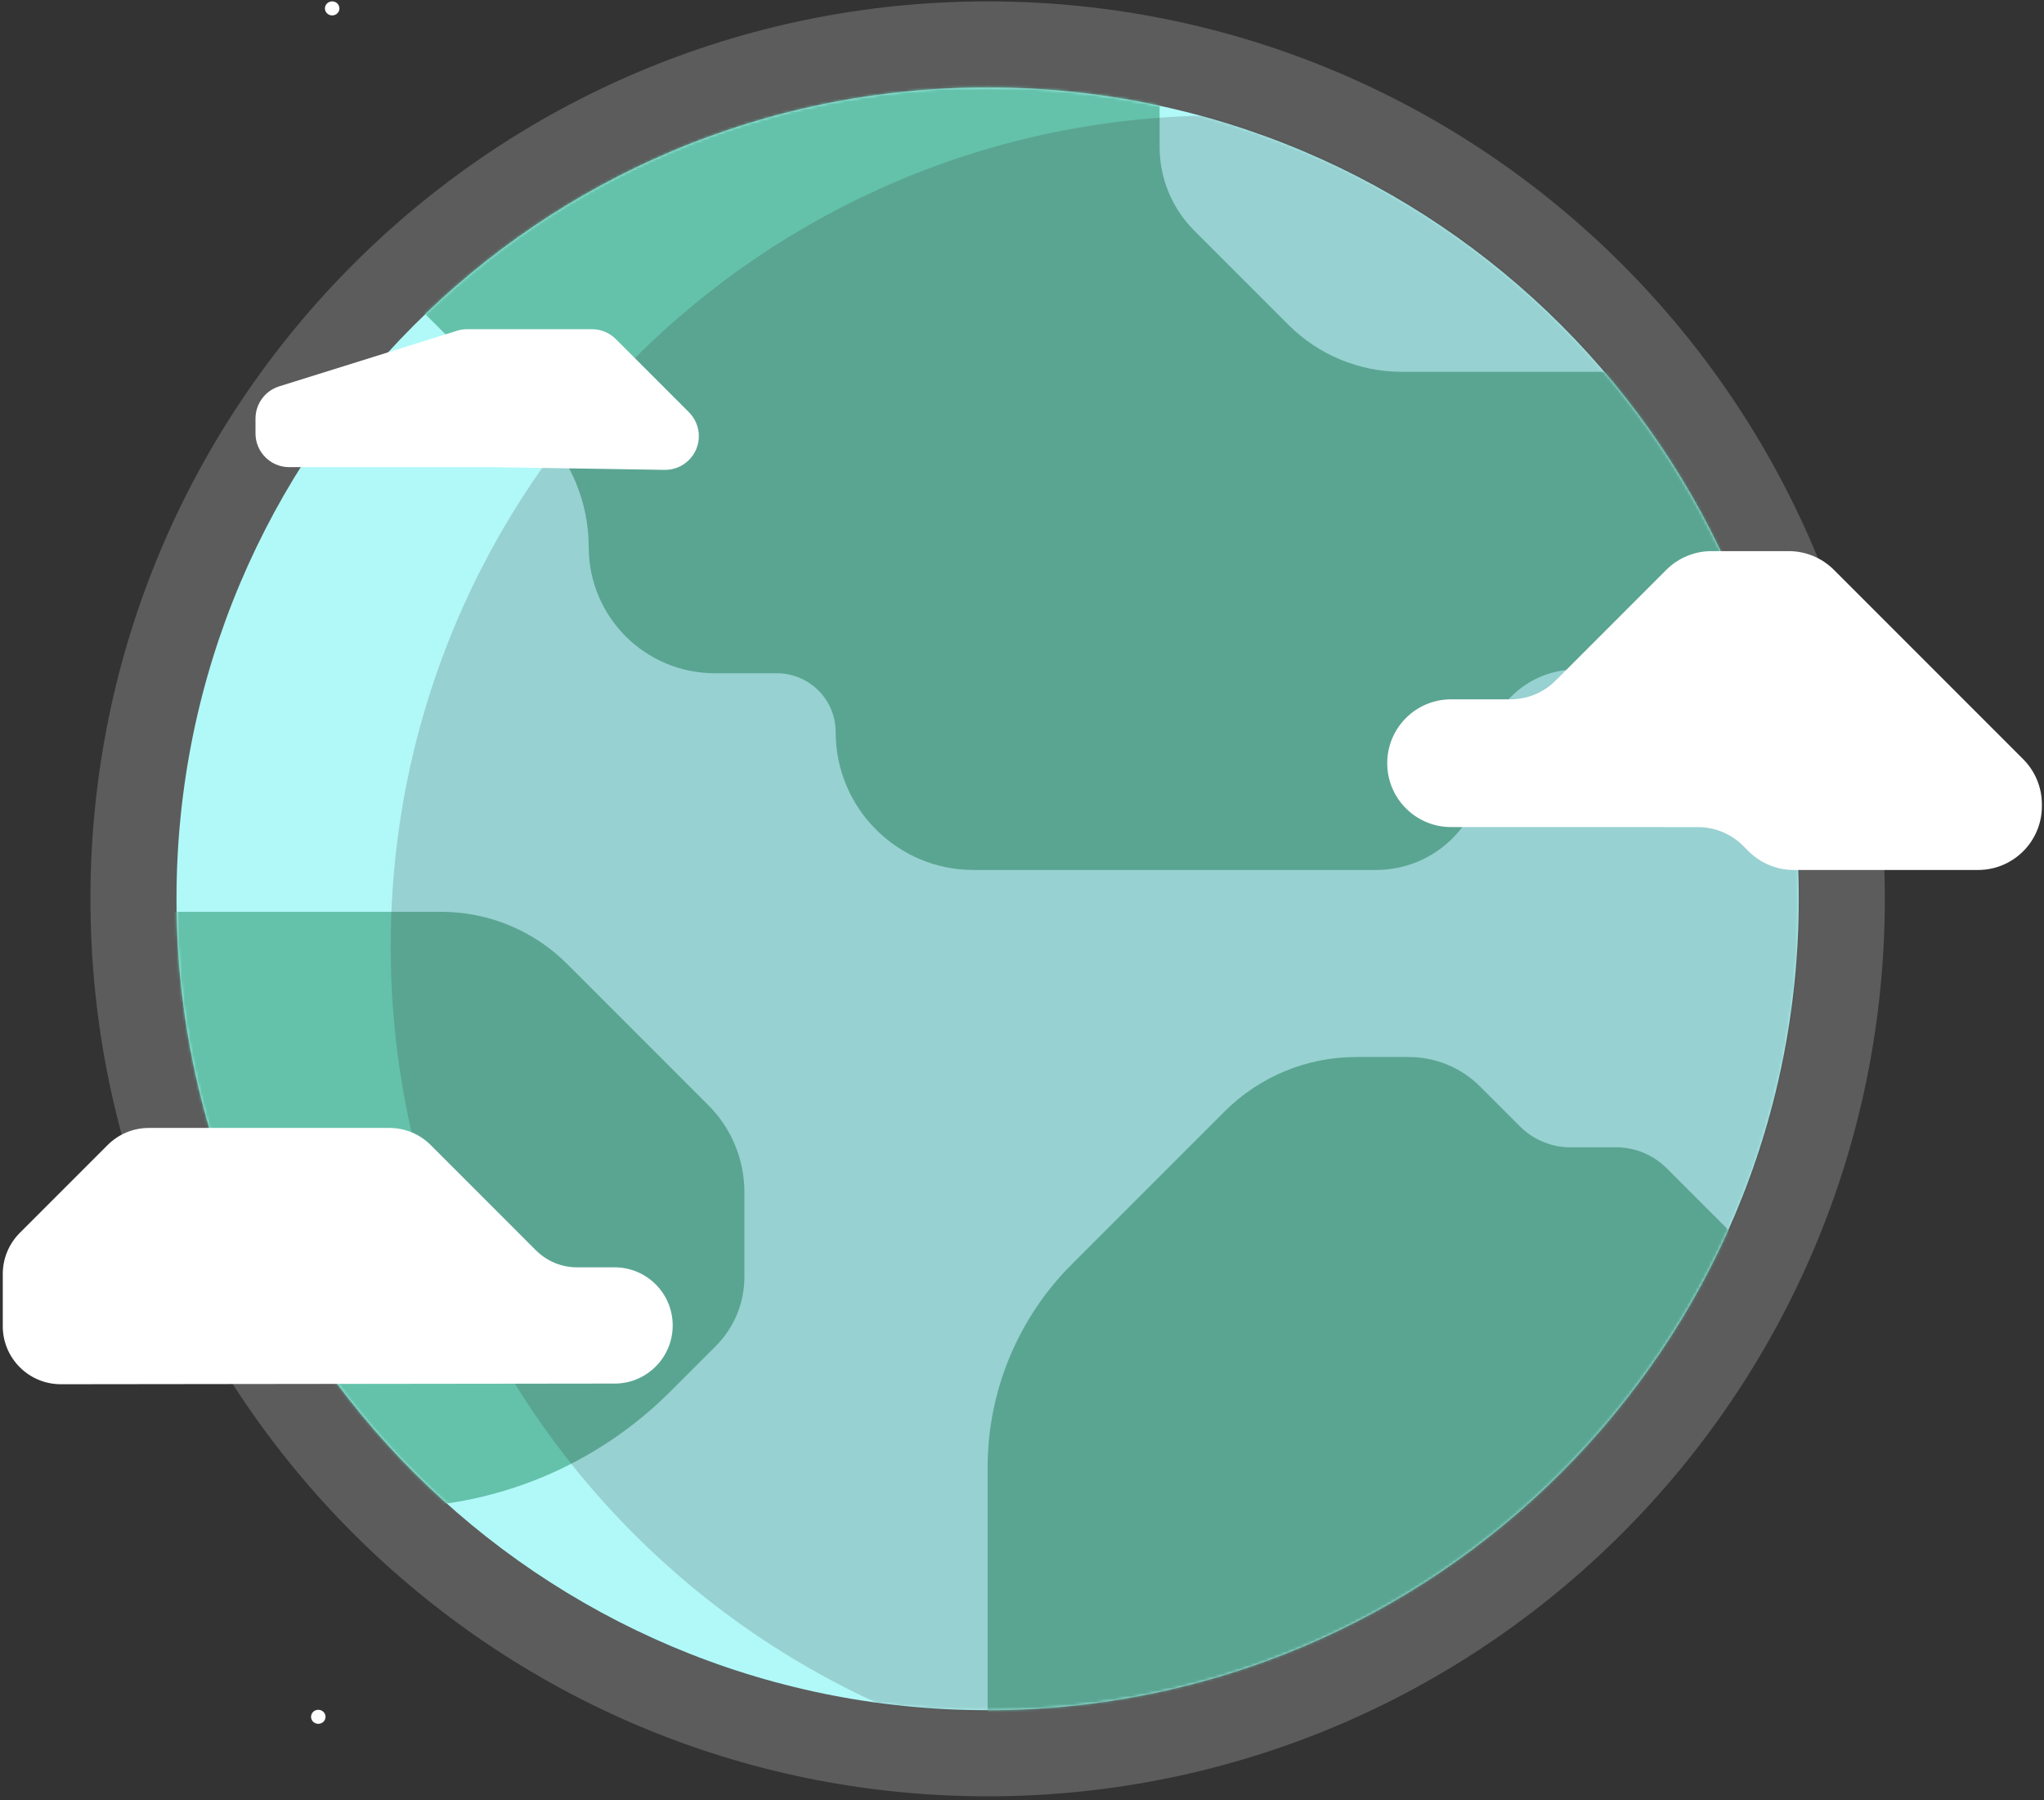 <svg width="736" height="648" viewBox="0 0 736 648" fill="none" xmlns="http://www.w3.org/2000/svg">
<rect x="0" y="0" width="736" height="648" fill="#333333" stroke="none"/>
<g clip-path="url(#clip0_112_1829)">
<path d="M355.625 615.657C516.931 615.657 647.696 484.886 647.696 323.573C647.696 162.26 516.931 31.489 355.625 31.489C194.318 31.489 63.553 162.26 63.553 323.573C63.553 484.886 194.318 615.657 355.625 615.657Z" fill="#9EF7F7"/>
<mask id="mask0_112_1829" style="mask-type:luminance" maskUnits="userSpaceOnUse" x="63" y="31" width="585" height="585">
<path d="M355.625 615.657C516.931 615.657 647.696 484.886 647.696 323.573C647.696 162.26 516.931 31.489 355.625 31.489C194.318 31.489 63.553 162.26 63.553 323.573C63.553 484.886 194.318 615.657 355.625 615.657Z" fill="white"/>
</mask>
<g mask="url(#mask0_112_1829)">
<path d="M142.934 102.875L194.283 154.226C205.618 165.562 211.985 180.94 211.985 196.972C211.985 222.039 232.307 242.361 257.373 242.361H279.718C291.415 242.361 300.904 251.846 300.904 263.549C300.904 290.957 323.122 313.18 350.533 313.18H495.506C517.005 313.18 534.43 295.75 534.43 274.255C534.43 255.887 549.323 240.993 567.69 240.993H647.701V133.845H504.761C489.457 133.845 474.779 127.766 463.956 116.943L430.002 82.987C422.033 75.017 417.552 64.204 417.552 52.931V15.697H188.268L142.938 102.87L142.934 102.875Z" fill="#3DB395"/>
<path d="M36.967 328.24H158.892C175.901 328.24 192.211 334.998 204.236 347.023L255.101 397.89C263.388 406.178 268.04 417.416 268.04 429.134V459.723C268.04 469.031 264.341 477.963 257.759 484.545L241.39 500.915C214.638 527.668 178.349 542.698 140.515 542.698H76.887L36.972 328.24H36.967Z" fill="#3DB395"/>
<path d="M355.625 652.5V528.21C355.625 500.822 366.507 474.553 385.87 455.183L440.913 400.138C453.481 387.57 470.524 380.509 488.295 380.509H507.273C516.923 380.509 526.177 384.345 532.999 391.166L547.335 405.503C552.143 410.311 558.661 413.009 565.457 413.009H581.953C588.769 413.009 595.302 415.716 600.12 420.534L629.598 450.013L543.098 600.387L355.625 652.49V652.5Z" fill="#3DB395"/>
<path opacity="0.2" d="M439.837 639.898C605.06 639.898 738.999 505.953 738.999 340.724C738.999 175.495 605.06 41.55 439.837 41.55C274.615 41.55 140.676 175.495 140.676 340.724C140.676 505.953 274.615 639.898 439.837 639.898Z" fill="black"/>
</g>
<path opacity="0.2" d="M355.625 646.646C534.046 646.646 678.685 502.001 678.685 323.573C678.685 145.145 534.046 0.5 355.625 0.5C177.203 0.5 32.565 145.145 32.565 323.573C32.565 502.001 177.203 646.646 355.625 646.646Z" fill="white"/>
<path d="M525.376 297.734H522.503C509.804 297.734 499.514 287.438 499.514 274.743C499.514 262.044 509.809 251.753 522.503 251.753H543.87C549.968 251.753 555.817 249.329 560.127 245.019L600.013 205.132C604.322 200.822 610.171 198.398 616.269 198.398H644.086C650.184 198.398 656.033 200.822 660.343 205.132L728.51 273.302C732.819 277.612 735.243 283.461 735.243 289.559V290.189C735.243 302.889 724.948 313.18 712.253 313.18H645.889C639.791 313.18 633.942 310.756 629.633 306.446L627.669 304.482C623.359 300.172 617.51 297.748 611.412 297.748L525.371 297.739L525.376 297.734Z" fill="white"/>
<path d="M0.999 477.382V458.618C0.999 453.067 3.203 447.746 7.126 443.822L38.774 412.173C42.698 408.249 48.019 406.045 53.569 406.045H140.255C145.806 406.045 151.127 408.249 155.051 412.173L192.968 450.091C196.891 454.015 202.212 456.219 207.763 456.219H221.303C232.858 456.219 242.225 465.586 242.225 477.142C242.225 488.689 232.873 498.051 221.327 498.066L21.941 498.305C10.376 498.32 0.994 488.948 0.994 477.382H0.999Z" fill="white"/>
<path d="M178.021 168.17H104.147C97.438 168.17 92 162.732 92 156.023V150.682C92 145.37 95.454 140.674 100.522 139.086L164.628 119.052C165.801 118.686 167.023 118.5 168.249 118.5H213.143C216.363 118.5 219.456 119.78 221.733 122.057L248.08 148.405C250.356 150.682 251.637 153.77 251.637 156.995C251.637 163.777 246.081 169.25 239.299 169.142L178.021 168.175V168.17Z" fill="white"/>
<path d="M119.61 5.553C121.052 5.553 122.22 4.422 122.22 3.026C122.22 1.631 121.052 0.5 119.61 0.5C118.169 0.5 117 1.631 117 3.026C117 4.422 118.169 5.553 119.61 5.553Z" fill="white"/>
<path d="M114.61 620.553C116.051 620.553 117.22 619.422 117.22 618.026C117.22 616.631 116.051 615.5 114.61 615.5C113.169 615.5 112 616.631 112 618.026C112 619.422 113.169 620.553 114.61 620.553Z" fill="white"/>
</g>
<defs>
<clipPath id="clip0_112_1829">
<rect width="736" height="647" fill="white" transform="translate(0 0.5)"/>
</clipPath>
</defs>
</svg>
